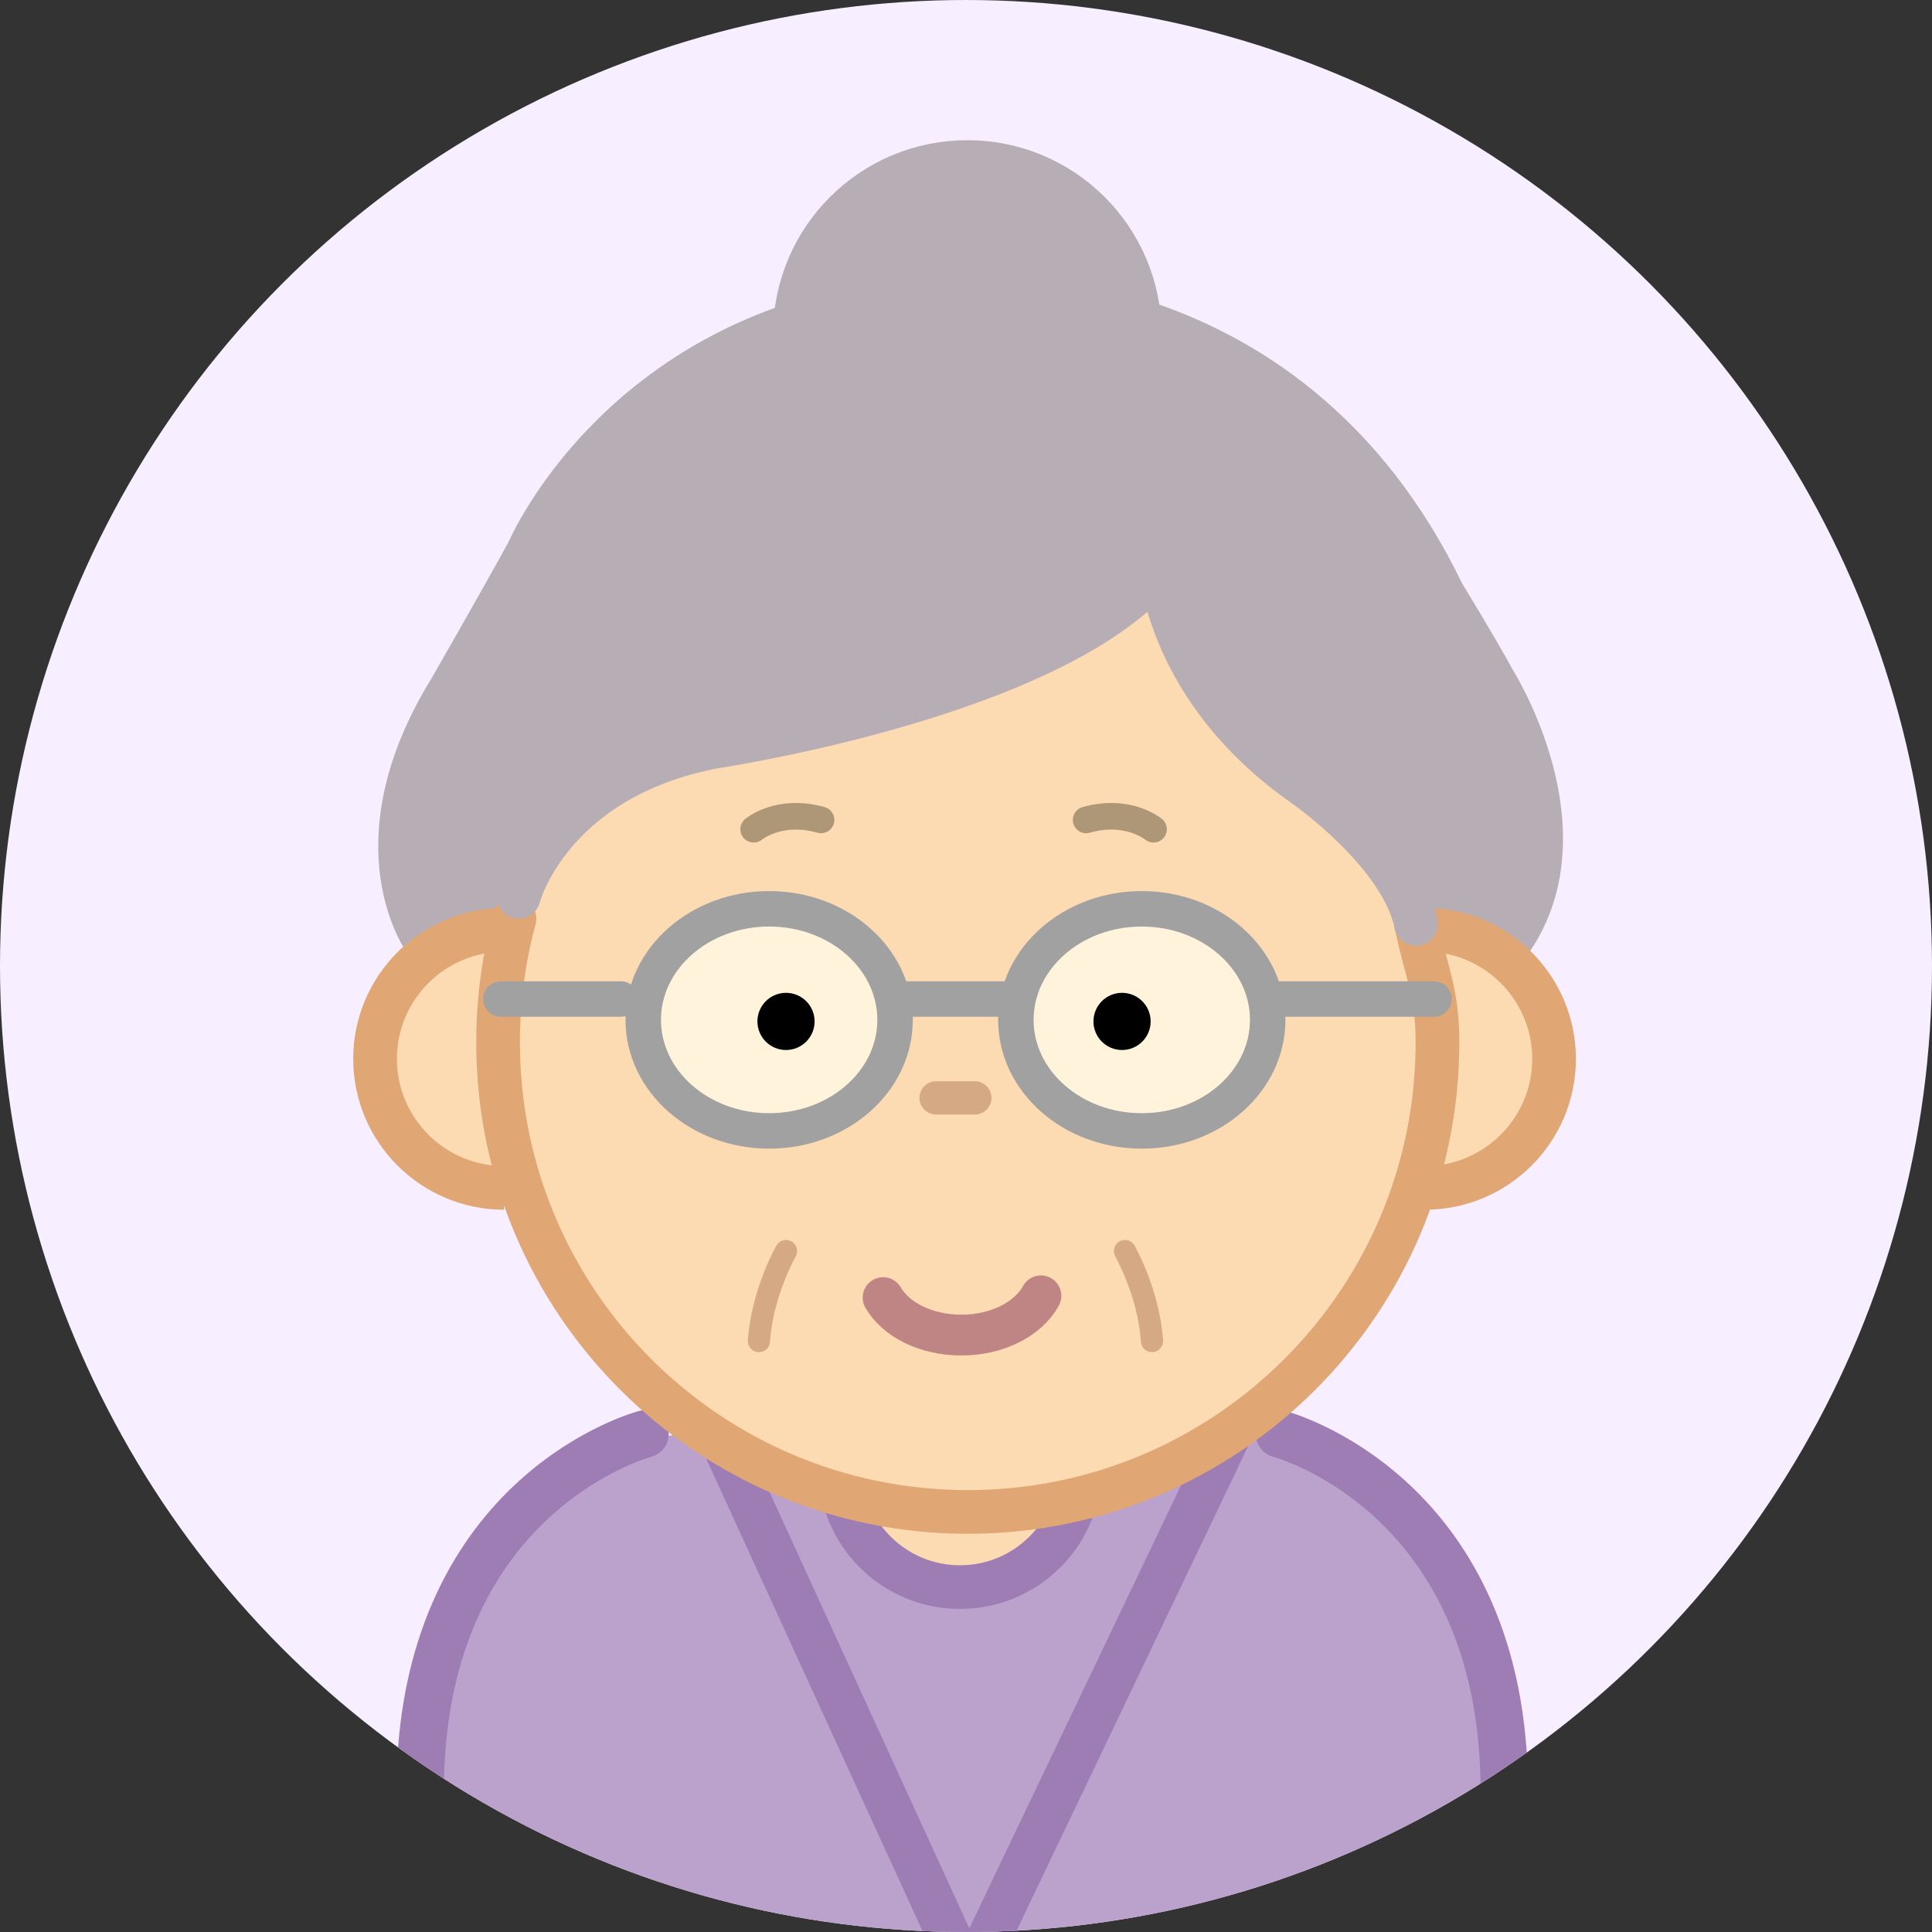 <?xml version="1.0" encoding="UTF-8"?>
<svg id="_レイヤー_2" data-name="レイヤー 2" xmlns="http://www.w3.org/2000/svg" xmlns:xlink="http://www.w3.org/1999/xlink" viewBox="0 0 87.16 87.16">
  <rect x="0" y="0" width="87.16" height="87.16" fill="#333333" stroke="none"/>
  <defs>
    <style>
      .cls-1, .cls-2, .cls-3, .cls-4, .cls-5, .cls-6, .cls-7, .cls-8, .cls-9, .cls-10, .cls-11 {
        fill: none;
      }

      .cls-12 {
        fill: #fff4db;
        stroke: #a1a1a1;
        stroke-width: 1.6px;
      }

      .cls-12, .cls-2, .cls-3, .cls-4, .cls-5, .cls-6, .cls-7, .cls-10, .cls-11 {
        stroke-linecap: round;
      }

      .cls-12, .cls-2, .cls-4, .cls-6, .cls-8, .cls-9, .cls-10 {
        stroke-miterlimit: 10;
      }

      .cls-13 {
        fill: #bba2cc;
      }

      .cls-2 {
        stroke-width: 2.14px;
      }

      .cls-2, .cls-3 {
        stroke: #9e7db5;
      }

      .cls-14 {
        fill: #f7eeff;
      }

      .cls-3, .cls-5, .cls-7, .cls-11 {
        stroke-linejoin: round;
      }

      .cls-3, .cls-7, .cls-8, .cls-9, .cls-11 {
        stroke-width: 1.97px;
      }

      .cls-4 {
        stroke: #bf8484;
        stroke-width: 1.84px;
      }

      .cls-5 {
        stroke: #ad9777;
        stroke-width: 1.2px;
      }

      .cls-6 {
        stroke-width: 1.5px;
      }

      .cls-6, .cls-10 {
        stroke: #d6a985;
      }

      .cls-15 {
        fill: #b6adb5;
      }

      .cls-16 {
        fill: #fcdab2;
      }

      .cls-7, .cls-8 {
        stroke: #e0a673;
      }

      .cls-9, .cls-11 {
        stroke: #b6adb5;
      }

      .cls-17 {
        clip-path: url(#clippath);
      }
    </style>
    <clipPath id="clippath">
      <circle class="cls-1" cx="43.58" cy="43.58" r="43.58"/>
    </clipPath>
  </defs>
  <g id="_レイヤー_1-2" data-name="レイヤー 1">
    <g>
      <circle class="cls-14" cx="43.58" cy="43.58" r="43.58"/>
      <g class="cls-17">
        <g>
          <path class="cls-13" d="M18.78,104.21l1.08-28.96s4.5-10.69,12.22-10.69l20.84-1.49s15.75.41,14.81,16.38l.14,24.63-49.08.14Z"/>
          <path class="cls-2" d="M29.1,64.69s-9.84,2.57-10.14,15.54v25.52"/>
          <path class="cls-2" d="M57.72,64.69s9.84,2.57,10.14,15.54v25.52"/>
          <polyline class="cls-3" points="32.62 65.1 43.71 89.32 55.35 64.96"/>
          <path class="cls-16" d="M51.83,27.54s-8.39,4.6-13.8,4.87c0,0-12.59.61-15.43,9.95,0,0-5.55,1.76-5.55,5.68,0,0-.95,5.68,5.14,5.41,0,0,7.17,12.99,15.83,13.8,0,0,.33,3.39,5.41,3.92,0,0,3.65.68,5.14-3.25,0,0,13.67-6.36,15.83-14.48,0,0,5.41-.14,5.82-5.55,0,0-1.35-6.7-7.04-6.97,0,0,.14-4.06-4.87-6.77,0,0-6.23-4.47-6.5-6.63Z"/>
          <path class="cls-3" d="M48.35,68.17c-.79,2.01-2.75,3.43-5.04,3.43-2.45,0-4.53-1.63-5.19-3.87"/>
          <path class="cls-15" d="M19.08,42.09s-1.76-7.58,1.22-10.56c0,0,4.33-4.74,5.55-9.34,0,0,3.79-6.09,10.02-7.31,0,0,1.49-7.31,7.98-7.44,0,0,7.17.54,7.31,6.77,0,0,9.07,3.65,12.72,10.15,0,0,6.77,11.37,4.33,18.14l-3.79-1.22s-3.79-4.47-6.63-7.31c0,0-5.41-4.74-5.41-8.53,0,0-8.8,5.68-16.24,7.17,0,0-11.64,3.11-13.53,8.8l-3.52.68Z"/>
          <path class="cls-7" d="M23.21,41.44c-.48,1.78-.74,3.65-.74,5.58,0,11.7,9.49,21.19,21.19,21.19s21.19-9.49,21.19-21.19c0-2.31-.53-3.19-.96-5.34"/>
          <ellipse class="cls-12" cx="34.7" cy="46.01" rx="5.68" ry="5.01"/>
          <ellipse class="cls-12" cx="51.51" cy="46.01" rx="5.68" ry="5.01"/>
          <line class="cls-12" x1="22.6" y1="45.07" x2="28.01" y2="45.07"/>
          <line class="cls-12" x1="57.79" y1="45.07" x2="64.69" y2="45.07"/>
          <line class="cls-12" x1="40.6" y1="45.07" x2="45.61" y2="45.07"/>
          <circle cx="35.46" cy="46.08" r="1.29"/>
          <circle cx="50.62" cy="46.08" r="1.29"/>
          <line class="cls-6" x1="42.23" y1="49.53" x2="43.98" y2="49.53"/>
          <path class="cls-4" d="M46.96,58.46c-.56,1.03-1.95,1.77-3.58,1.77s-2.96-.7-3.54-1.69"/>
          <path class="cls-10" d="M35.46,56.44s-1.08,1.89-1.22,4.06"/>
          <path class="cls-10" d="M50.75,56.44s1.08,1.89,1.22,4.06"/>
          <path class="cls-9" d="M68.21,42.36c3.38-5.01-.81-11.64-.81-11.64-.81-1.49-2.3-3.92-2.3-3.92-7.17-14.89-21.79-13.4-21.79-13.4-14.75.27-19.49,11.5-19.49,11.5-1.49,2.71-3.52,6.23-3.52,6.23-4.33,7.04-1.08,11.37-1.08,11.37"/>
          <path class="cls-9" d="M35.86,15.09c0-4.3,3.48-7.78,7.78-7.78s7.78,3.48,7.78,7.78"/>
          <path class="cls-8" d="M22.74,53.59c-3.21,0-5.82-2.61-5.82-5.82s2.61-5.82,5.82-5.82"/>
          <path class="cls-8" d="M64.29,41.95c3.21,0,5.82,2.61,5.82,5.82s-2.61,5.82-5.82,5.82"/>
          <path class="cls-11" d="M63.88,41.68c-.63-3.17-5.01-6.23-5.01-6.23-6.23-4.33-6.5-9.88-6.5-9.88-4.6,5.82-20.17,8.12-20.17,8.12-7.44,1.44-8.8,6.77-8.8,6.77"/>
        </g>
      </g>
      <path class="cls-5" d="M34,37.41s1.15-.96,3.04-.42"/>
      <path class="cls-5" d="M52.04,37.41s-1.15-.96-3.04-.42"/>
    </g>
  </g>
</svg>